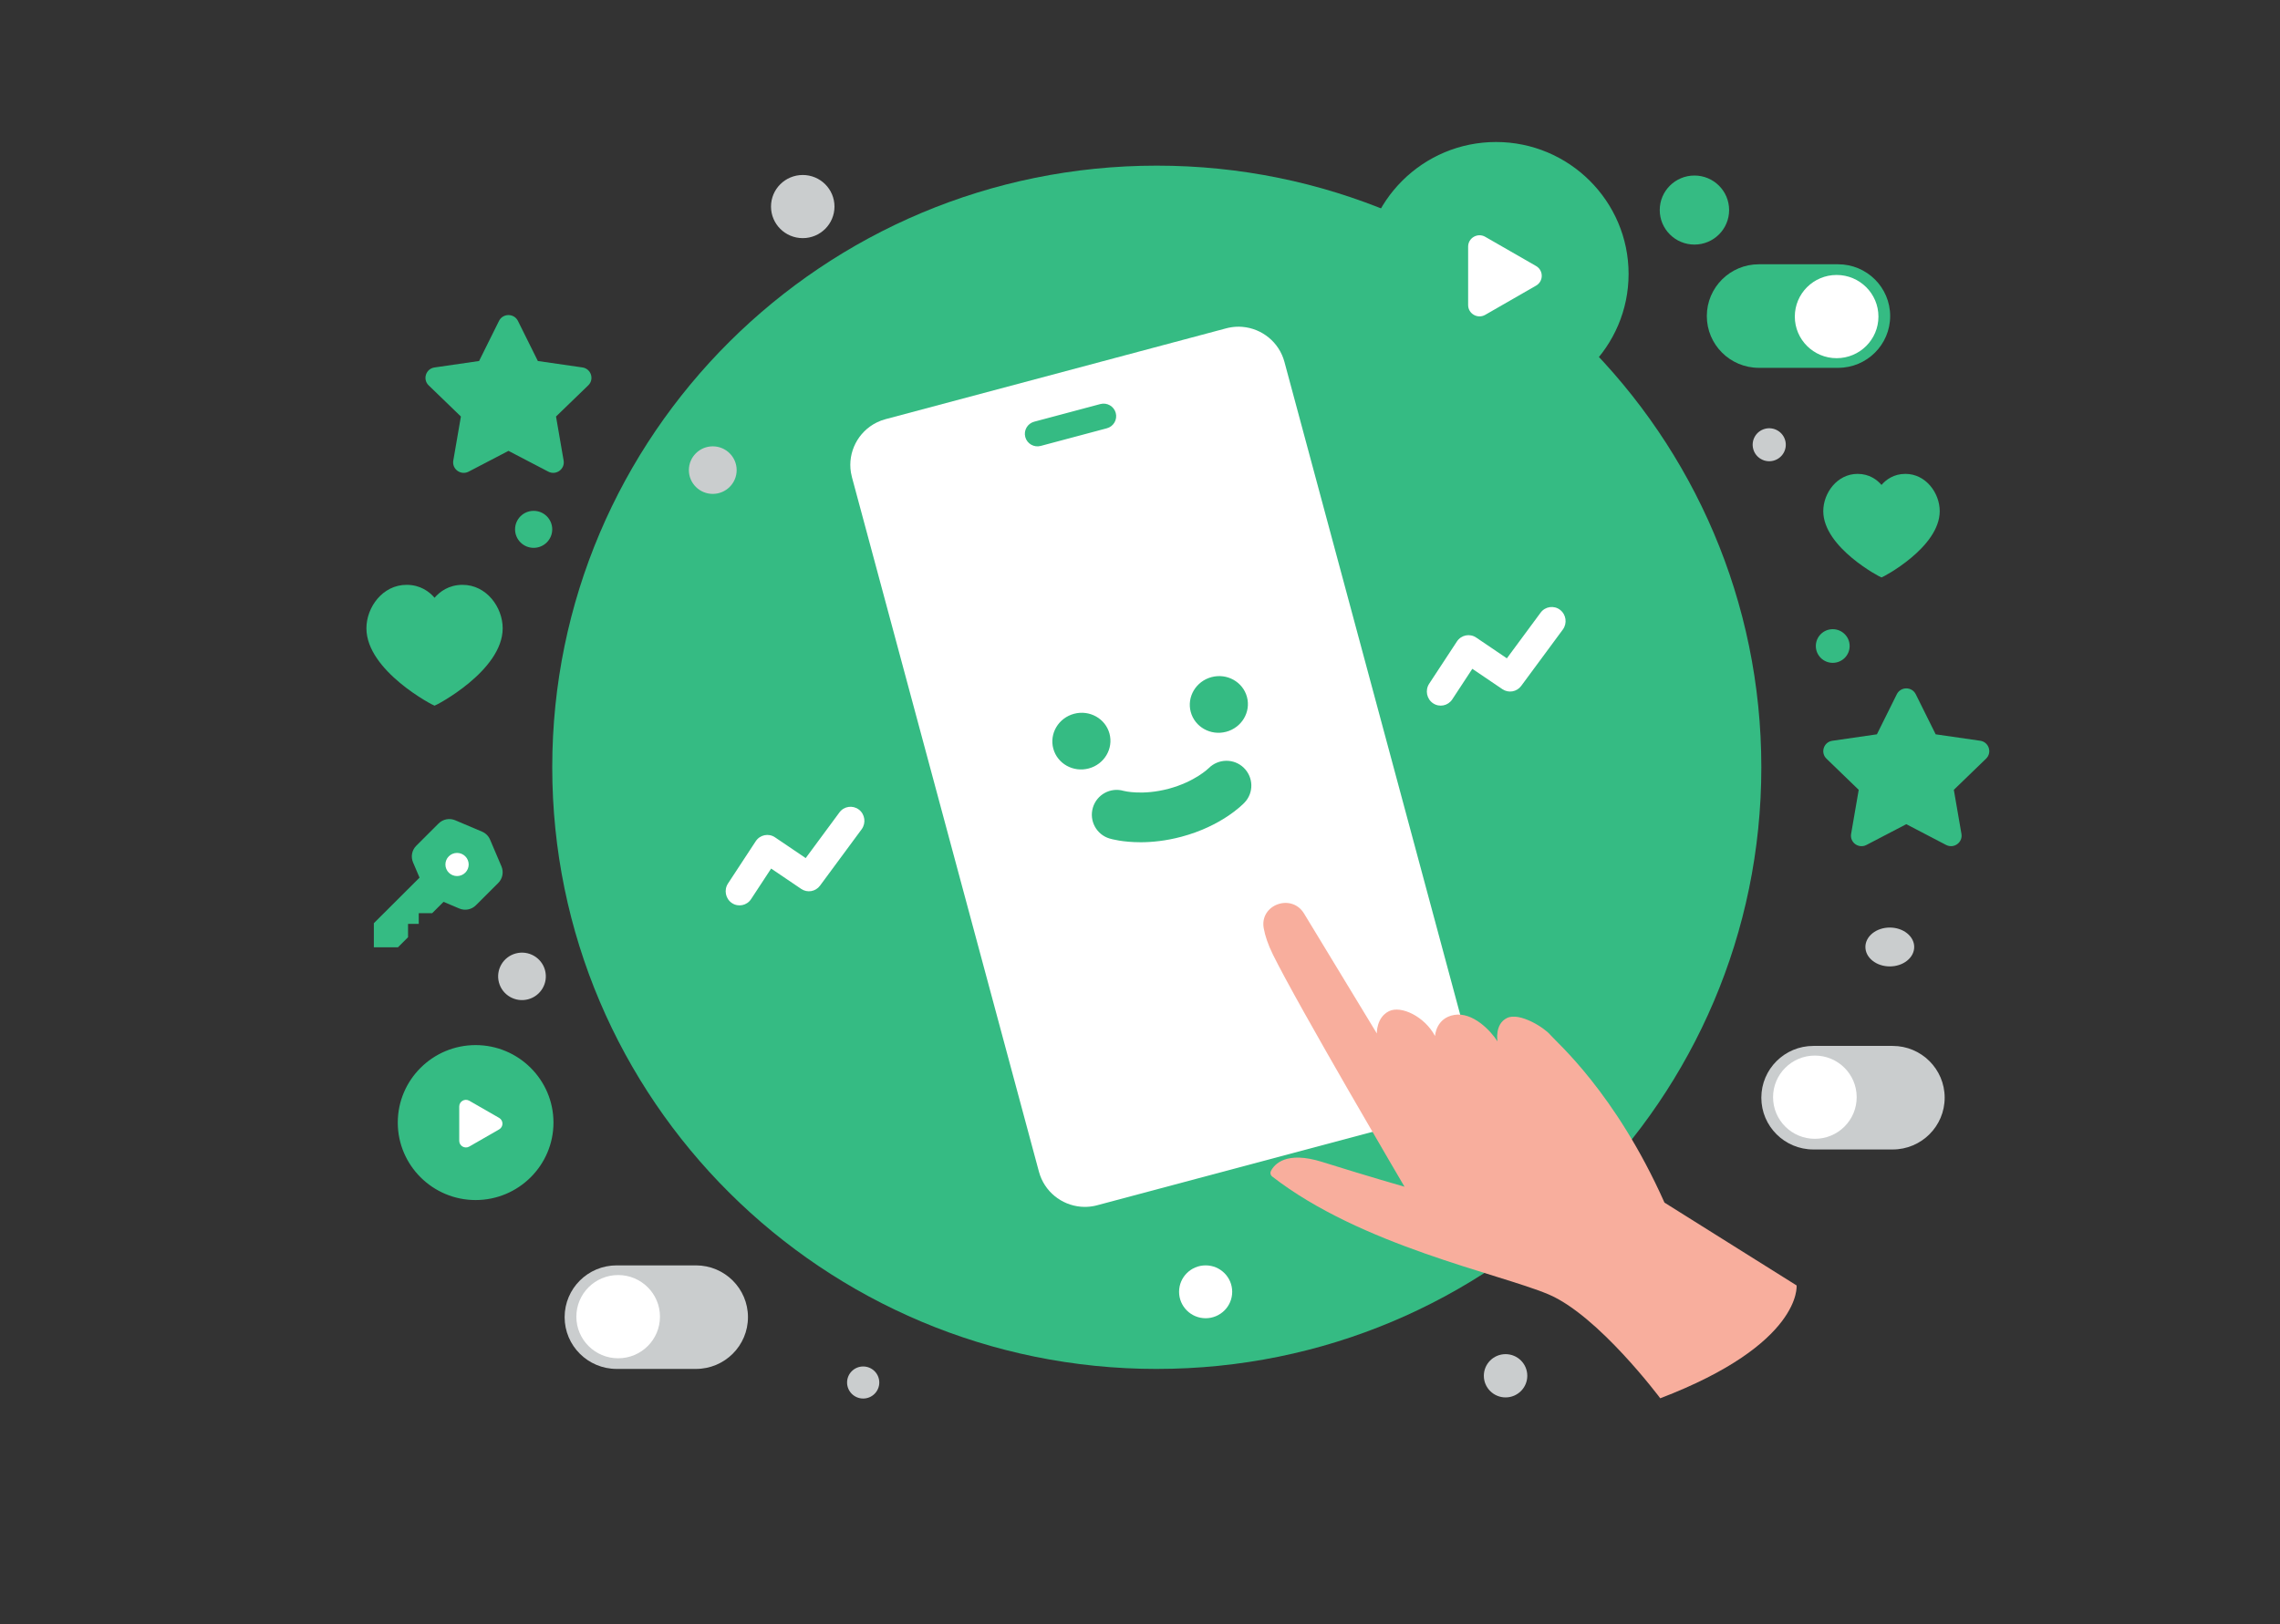 <?xml version="1.0" encoding="UTF-8"?>
<svg id="_レイヤー_1" data-name="レイヤー_1" xmlns="http://www.w3.org/2000/svg" width="160" height="114" version="1.1" viewBox="0 0 160 114">
  <rect x="0" y="0" width="160" height="114" fill="#333333" stroke="none"/>
  <!-- Generator: Adobe Illustrator 29.1.0, SVG Export Plug-In . SVG Version: 2.1.0 Build 142)  -->
  <defs>
    <style>
      .st0 {
        fill: #cacdce;
      }

      .st1, .st2 {
        fill: #fff;
      }

      .st1, .st3 {
        fill-rule: evenodd;
      }

      .st4 {
        fill: #f8ae9d;
      }

      .st5, .st3 {
        fill: #35bb83;
      }
    </style>
  </defs>
  <path class="st5" d="M81.178,96.081c23.43,0,42.424-18.906,42.424-42.228S104.608,11.626,81.178,11.626s-42.424,18.906-42.424,42.228,18.994,42.228,42.424,42.228Z"/>
  <path class="st2" d="M87.196,22.942c-.074-.006-.148-.01-.221-.011-.025,0-.049-.001-.073,0-.026,0-.051,0-.077.001-.026,0-.053.001-.079.003-.025,0-.05.003-.075.005-.028.002-.056.004-.084.007-.054.005-.108.012-.161.02-.056.008-.112.018-.168.029-.018.004-.036.007-.054.011-.052.011-.104.024-.157.038l-23.903,6.375c-.218.057-.43.137-.632.239-1.289.642-2.033,2.06-1.798,3.503.018.111.042.222.072.333l10.684,39.689,2.438,9.055c.375,1.392,1.58,2.34,2.941,2.457h.018c.067.006.135.01.203.011.025,0,.049.001.074,0,.026,0,.052,0,.077-.001.026,0,.053-.001.079-.003.025-.001.05-.003.075-.005.028-.002.056-.004.084-.007.024-.002.047-.005.071-.008.03-.003.06-.008.09-.012.022-.003.044-.007.065-.01.034-.006.068-.012.102-.019.018-.004.036-.007.054-.011.052-.011.104-.024.156-.038l23.903-6.375c.111-.03.22-.064.325-.104,1.476-.558,2.358-2.083,2.105-3.638-.019-.112-.043-.224-.072-.333l-10.684-39.688-2.438-9.055c-.375-1.392-1.58-2.34-2.941-2.457Z"/>
  <path class="st5" d="M77.215,28.36l-4.64,1.238c-.472.126-.752.608-.625,1.078.126.469.611.748,1.083.622l4.64-1.238c.472-.126.752-.608.625-1.078-.126-.47-.611-.748-1.083-.622Z"/>
  <path class="st5" d="M80.028,59.114c-1.233,0-2.029-.221-2.163-.261-.922-.276-1.447-1.247-1.171-2.169.273-.916,1.234-1.442,2.151-1.176.059.016,1.35.336,3.164-.148,1.849-.493,2.805-1.437,2.814-1.446.675-.676,1.773-.692,2.457-.028.685.665.716,1.748.06,2.44-.158.167-1.626,1.655-4.433,2.403-1.102.293-2.082.386-2.879.386Z"/>
  <path class="st5" d="M76.403,53.935c1.089-.29,1.741-1.385,1.456-2.444-.285-1.059-1.399-1.683-2.488-1.392-1.089.291-1.741,1.385-1.456,2.444.285,1.059,1.399,1.683,2.488,1.392Z"/>
  <path class="st5" d="M86.05,51.361c1.089-.291,1.741-1.385,1.456-2.444-.285-1.059-1.399-1.683-2.489-1.392-1.089.291-1.741,1.385-1.456,2.444.285,1.059,1.399,1.683,2.488,1.392Z"/>
  <path class="st4" d="M116.507,98.139s-4.353-5.83-7.86-7.3c-3.469-1.455-13.122-3.409-19.368-8.261-.059-.045-.1-.109-.116-.181-.017-.072-.007-.147.026-.213.249-.478,1.068-1.418,3.581-.635,3.269,1.024,5.792,1.744,5.792,1.744,0,0-7.468-12.705-9.235-16.297-.349-.709-.55-1.318-.645-1.849-.296-1.654,1.957-2.469,2.83-1.029l5.109,8.419s-.047-1.119.852-1.565c.852-.42,2.507.378,3.232,1.744,0,0,.053-1.261,1.344-1.481,1.29-.221,2.554,1.092,3.036,1.854,0,0-.212-1.213.671-1.639.883-.425,2.624.683,3.036,1.182.413.499,4.565,4.039,8.013,11.775l9.272,5.814s.413,4.102-9.568,7.92Z"/>
  <path class="st0" d="M127.253,73.41c-2.016,0-3.651,1.627-3.651,3.634s1.635,3.634,3.651,3.634h5.564c2.017,0,3.651-1.627,3.651-3.634s-1.634-3.634-3.651-3.634h-5.564Z"/>
  <path class="st2" d="M127.36,74.088c-1.621,0-2.935,1.308-2.935,2.921s1.314,2.921,2.935,2.921,2.934-1.308,2.934-2.921-1.314-2.921-2.934-2.921Z"/>
  <path class="st0" d="M43.274,88.813c-2.017,0-3.651,1.627-3.651,3.634s1.635,3.634,3.651,3.634h5.564c2.016,0,3.651-1.627,3.651-3.634s-1.635-3.634-3.651-3.634h-5.564Z"/>
  <path class="st2" d="M43.38,89.492c-1.621,0-2.934,1.308-2.934,2.921s1.314,2.921,2.934,2.921,2.934-1.308,2.934-2.921-1.314-2.921-2.934-2.921Z"/>
  <path class="st5" d="M128.992,25.817c2.017,0,3.651-1.627,3.651-3.634s-1.634-3.634-3.651-3.634h-5.564c-2.016,0-3.651,1.627-3.651,3.634s1.635,3.634,3.651,3.634h5.564Z"/>
  <path class="st2" d="M128.886,25.14c1.621,0,2.934-1.308,2.934-2.92s-1.313-2.921-2.934-2.921-2.934,1.308-2.934,2.921,1.314,2.92,2.934,2.92Z"/>
  <path class="st3" d="M35.68,31.644l2.796,1.458c.545.284,1.181-.174,1.077-.777l-.534-3.091,2.262-2.188c.44-.426.198-1.169-.411-1.257l-3.126-.451-1.397-2.813c-.272-.548-1.058-.548-1.33,0l-1.397,2.813-3.127.453c-.608.088-.851.831-.411,1.257l2.262,2.187-.534,3.091c-.104.602.532,1.061,1.077.777l2.796-1.458h-.003v-.002ZM133.772,57.846l2.796,1.458c.545.284,1.181-.175,1.077-.777l-.534-3.091,2.262-2.188c.441-.426.198-1.169-.41-1.257l-3.126-.451-1.397-2.813c-.273-.548-1.058-.548-1.331,0l-1.397,2.813-3.127.453c-.609.088-.851.831-.411,1.257l2.262,2.187-.533,3.091c-.105.603.532,1.061,1.076.777l2.796-1.458h-.003v-.002Z"/>
  <path class="st1" d="M60.271,56.82c.43.328.517.948.195,1.385l-2.921,3.956c-.31.42-.889.521-1.319.23l-2.111-1.429-1.407,2.144c-.298.454-.903.577-1.35.274-.447-.303-.568-.917-.27-1.371l1.947-2.967c.298-.454.903-.577,1.35-.274l2.155,1.459,2.368-3.207c.323-.437.933-.525,1.363-.198ZM109.477,42.802c.43.328.517.947.195,1.384l-2.921,3.956c-.31.42-.889.521-1.319.229l-2.111-1.429-1.407,2.144c-.299.455-.903.577-1.351.274-.447-.303-.568-.917-.27-1.372l1.948-2.967c.298-.454.902-.577,1.35-.274l2.154,1.459,2.369-3.207c.322-.437.933-.525,1.363-.198Z"/>
  <path class="st3" d="M133.713,33.26c1.441,0,2.408,1.354,2.408,2.614,0,2.559-4.013,4.654-4.086,4.654s-4.086-2.095-4.086-4.654c0-1.261.966-2.614,2.408-2.614.824,0,1.365.411,1.678.777.313-.366.854-.777,1.678-.777ZM32.458,41.048c1.687,0,2.818,1.579,2.818,3.05,0,2.986-4.696,5.43-4.781,5.43s-4.781-2.444-4.781-5.43c0-1.471,1.131-3.05,2.818-3.05.964,0,1.597.48,1.964.907.366-.427.999-.907,1.964-.907ZM29.386,64.846v-.751h.941l.799-.797,1.103.467c.195.083.411.105.619.065.208-.04.4-.142.549-.292l1.566-1.562c.15-.15.252-.341.292-.549.04-.208.018-.423-.065-.618l-.799-1.877c-.108-.253-.31-.455-.564-.562l-1.882-.798c-.195-.083-.411-.105-.619-.065-.208.04-.4.142-.549.292l-1.566,1.562c-.15.15-.252.341-.292.549-.04.208-.017.423.066.617l.456,1.072-3.206,3.198v1.689h1.694l.706-.704v-.939h.753Z"/>
  <path class="st1" d="M32.071,59.864c-.45.002-.816.366-.814.814,0,.107.021.212.063.311.041.099.101.188.177.263.076.075.166.135.265.175.099.041.205.061.312.061.216,0,.424-.086.577-.238.153-.152.239-.359.239-.574,0-.215-.086-.422-.239-.574-.153-.152-.36-.238-.577-.238"/>
  <g>
    <path class="st5" d="M33.377,84.051c2.919,0,5.286-2.356,5.286-5.262s-2.367-5.262-5.286-5.262-5.286,2.356-5.286,5.262,2.367,5.262,5.286,5.262Z"/>
    <path class="st5" d="M33.377,84.228c-3.012,0-5.463-2.439-5.463-5.438s2.451-5.438,5.463-5.438,5.463,2.439,5.463,5.438-2.451,5.438-5.463,5.438ZM33.377,73.704c-2.817,0-5.109,2.281-5.109,5.085s2.292,5.085,5.109,5.085,5.109-2.281,5.109-5.085-2.292-5.085-5.109-5.085Z"/>
  </g>
  <path class="st2" d="M35.026,78.461c.313.18.313.63,0,.809l-2.095,1.204c-.313.18-.704-.045-.704-.405v-2.407c0-.36.391-.585.704-.405l2.095,1.204Z"/>
  <g>
    <path class="st5" d="M104.984,28.188c4.972,0,9.002-4.011,9.002-8.96s-4.03-8.96-9.002-8.96-9.001,4.011-9.001,8.96,4.03,8.96,9.001,8.96Z"/>
    <path class="st5" d="M104.984,28.488c-5.13,0-9.303-4.154-9.303-9.261s4.173-9.26,9.303-9.26,9.303,4.154,9.303,9.26-4.173,9.261-9.303,9.261ZM104.984,10.569c-4.798,0-8.701,3.884-8.701,8.659s3.903,8.659,8.701,8.659,8.701-3.885,8.701-8.659-3.903-8.659-8.701-8.659Z"/>
  </g>
  <path class="st2" d="M107.793,18.67c.533.306.533,1.072,0,1.378l-3.567,2.05c-.533.306-1.199-.076-1.199-.689v-4.1c0-.612.666-.995,1.199-.689l3.567,2.05Z"/>
  <path class="st5" d="M118.908,12.32c-1.345,0-2.435,1.085-2.435,2.423s1.09,2.423,2.435,2.423,2.434-1.085,2.434-2.423-1.09-2.423-2.434-2.423Z"/>
  <path class="st5" d="M37.449,38.451c-.72,0-1.304-.581-1.304-1.298s.584-1.298,1.304-1.298,1.304.581,1.304,1.298-.584,1.298-1.304,1.298Z"/>
  <path class="st5" d="M128.613,46.523c-.655,0-1.186-.529-1.186-1.181s.531-1.181,1.186-1.181,1.187.529,1.187,1.181-.531,1.181-1.187,1.181Z"/>
  <path class="st0" d="M105.654,98.08c-.843,0-1.525-.68-1.525-1.518s.682-1.518,1.525-1.518,1.524.68,1.524,1.518-.682,1.518-1.524,1.518Z"/>
  <path class="st0" d="M60.574,98.159c-.624,0-1.13-.504-1.13-1.125s.506-1.125,1.13-1.125,1.13.504,1.13,1.125-.506,1.125-1.13,1.125Z"/>
  <path class="st0" d="M50.019,34.665c-.926,0-1.677-.747-1.677-1.669s.751-1.669,1.677-1.669,1.676.747,1.676,1.669-.75,1.669-1.676,1.669Z"/>
  <path class="st2" d="M84.606,92.523c-1.029,0-1.864-.831-1.864-1.855s.834-1.855,1.864-1.855,1.864.831,1.864,1.855-.835,1.855-1.864,1.855Z"/>
  <path class="st0" d="M38.247,68.097c.239.889-.291,1.802-1.183,2.04-.893.238-1.811-.289-2.05-1.178-.239-.889.291-1.802,1.184-2.04.893-.238,1.81.289,2.05,1.178Z"/>
  <path class="st0" d="M56.333,16.714c-1.23,0-2.227-.992-2.227-2.216s.997-2.216,2.227-2.216,2.227.992,2.227,2.216-.997,2.216-2.227,2.216Z"/>
  <path class="st0" d="M132.617,67.83c-.945,0-1.712-.61-1.712-1.364s.767-1.364,1.712-1.364,1.713.611,1.713,1.364-.767,1.364-1.713,1.364Z"/>
  <path class="st0" d="M125.279,30.916c.166.617-.202,1.251-.822,1.417-.62.165-1.257-.201-1.423-.818-.167-.617.201-1.252.821-1.417.62-.165,1.258.201,1.424.818Z"/>
</svg>